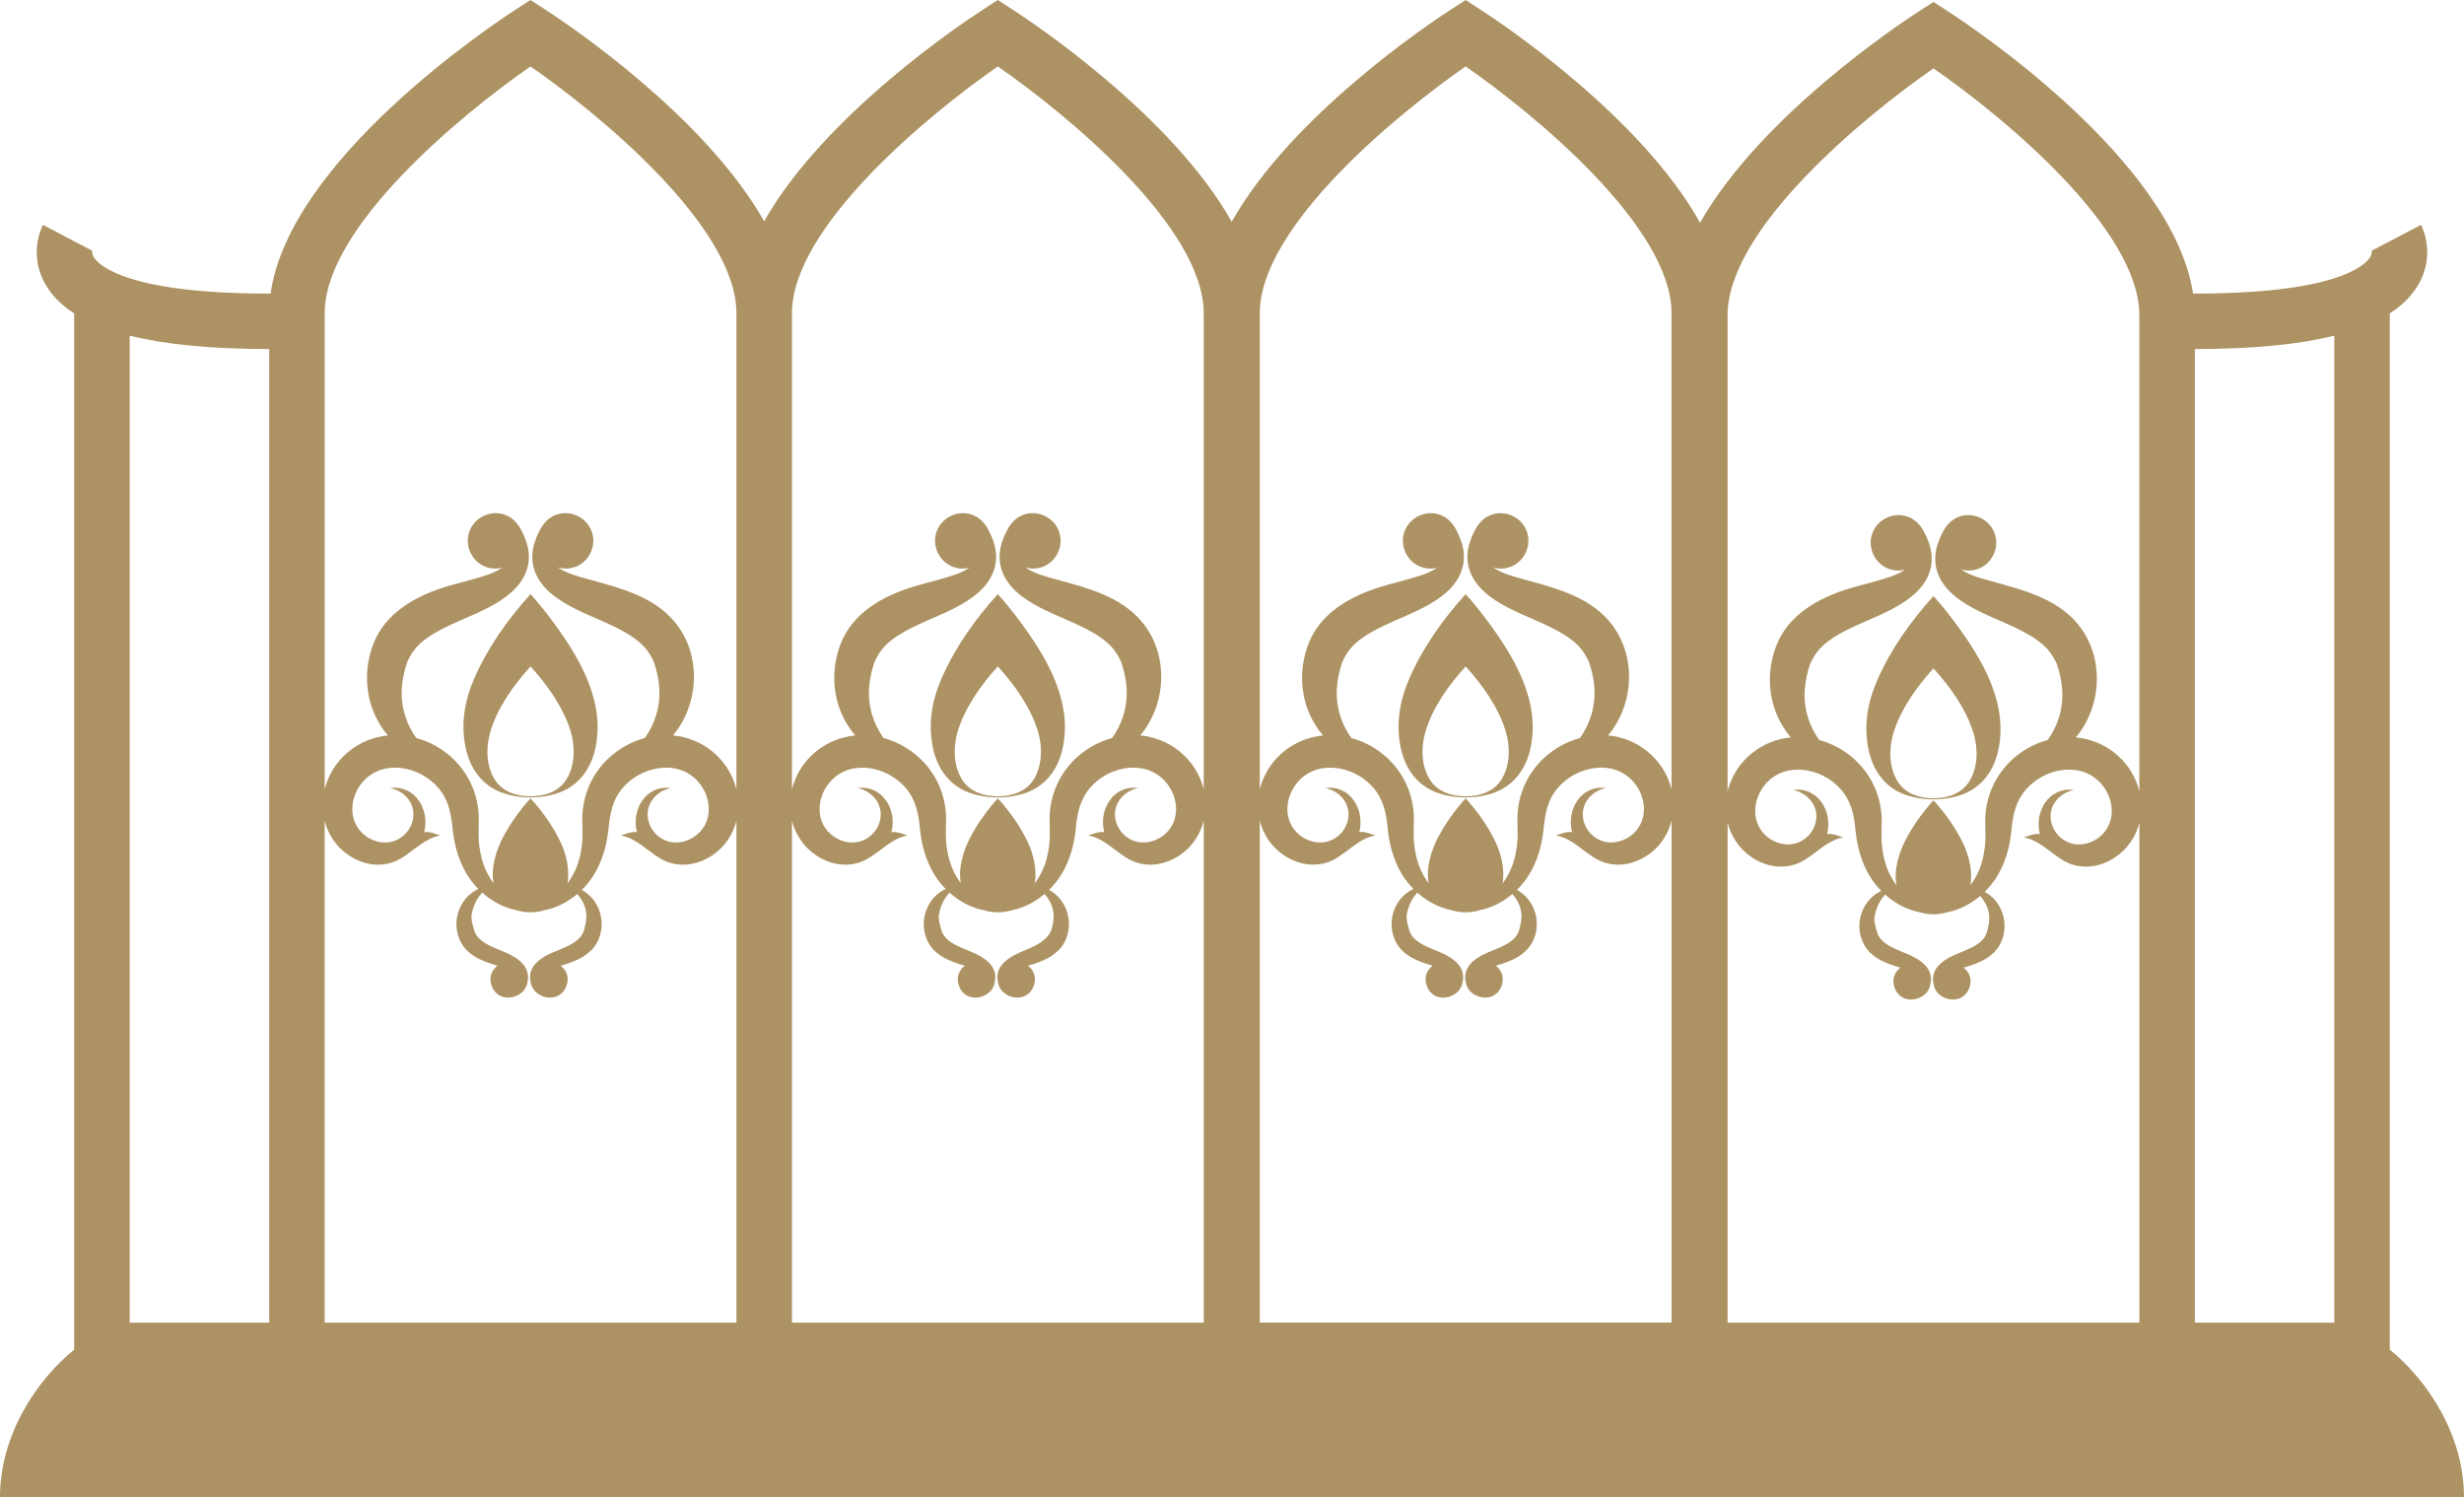 <?xml version="1.0" encoding="UTF-8"?>
<!DOCTYPE svg PUBLIC "-//W3C//DTD SVG 1.1//EN" "http://www.w3.org/Graphics/SVG/1.1/DTD/svg11.dtd">
<!-- Creator: CorelDRAW 2019 (64-Bit) -->
<svg xmlns="http://www.w3.org/2000/svg" xml:space="preserve" width="210mm" height="127.623mm" version="1.1" style="shape-rendering:geometricPrecision; text-rendering:geometricPrecision; image-rendering:optimizeQuality; fill-rule:evenodd; clip-rule:evenodd"
viewBox="0 0 61712.85 37504.72"
 xmlns:xlink="http://www.w3.org/1999/xlink"
 xmlns:xodm="http://www.corel.com/coreldraw/odm/2003">
 <defs>
  <style type="text/css">
   <![CDATA[
    .fil0 {fill:#AD9263;fill-rule:nonzero}
   ]]>
  </style>
 </defs>
 <g id="Layer_x0020_1">
  <g id="_2273381460960">
   <g>
    <path class="fil0" d="M24350.1 12894.31c361.28,130.16 -361.17,-130.86 0,0l0 0z"/>
    <path class="fil0" d="M25632.9 12894.31c361.28,-130.86 -361.43,130.16 0,0l0 0z"/>
    <path class="fil0" d="M24018.11 24692.93c-87.37,-240.33 86.66,241 0,0l0 0z"/>
    <path class="fil0" d="M23366.78 18734.49c105.44,499.52 396.43,925.4 884.29,1110.57 438.95,166.54 985.26,169.59 1428.95,18.75 487.56,-165.71 799.12,-565.64 920.11,-1057.91 292.55,-1190.29 -366.43,-2314.06 -1051.68,-3237.37 -175.29,-236.15 -358.79,-467.84 -557,-685.37 -561.32,615.92 -1067.37,1330.59 -1402.82,2094.45 -247,562.85 -350.47,1148.33 -221.84,1756.88zm613.54 -394.08c178.5,-611.46 586.04,-1180.42 1011.09,-1647.85 418.68,460.2 815.81,1016.23 1001.1,1614.79 119.75,386.85 116.96,869.01 -105.56,1220.71 -194.48,307.54 -547.42,417.97 -895.54,417.97 -337.28,0 -681.75,-102.65 -879.55,-393.67 -232.25,-341.54 -243.91,-826.75 -131.54,-1211.95z"/>
    <polygon class="fil0" points="23806.7,21635.14 23806.96,21635.58 23806.41,21634.32 "/>
    <path class="fil0" d="M26176.44 21635.14c0.26,-1.12 0.56,-2.09 0.97,-3.2 -0.71,1.79 -1.26,3.2 -1.79,5 0.26,-0.68 0.56,-1.23 0.82,-1.79z"/>
    <path class="fil0" d="M12646.37 12894.58c360.87,129.89 -361.17,-130.86 0,0l0 0z"/>
    <path class="fil0" d="M13929.18 12894.58c361.28,-130.86 -360.76,129.89 0,0l0 0z"/>
    <path class="fil0" d="M14187.11 24692.63c-86.81,241 87.1,-240.59 0,0l0 0z"/>
    <path class="fil0" d="M11663.46 18733.93c105.56,499.52 396.43,925.55 884.14,1110.83 438.66,166.54 984.85,169.59 1428.39,18.75 487.41,-166.01 799.01,-565.91 919.99,-1058.05 292.4,-1190.15 -366.43,-2313.76 -1051.23,-3236.96 -175.29,-236.15 -358.93,-467.84 -557,-685.37 -561.18,616.04 -1067.07,1330.59 -1402.41,2094.3 -247.17,562.73 -350.5,1148.09 -221.87,1756.49zm613.13 -393.23c178.35,-611.46 586.04,-1180.3 1011.09,-1647.85 418.68,460.47 815.93,1016.38 1001.25,1614.79 119.75,386.85 117.11,868.71 -105.71,1220.3 -194.6,307.39 -547.42,417.83 -895.54,417.83 -337.13,0 -681.6,-102.65 -879.55,-393.38 -232.25,-341.57 -244.06,-826.51 -131.54,-1211.69z"/>
    <path class="fil0" d="M36066.75 12894.58c361.58,129.89 -361.02,-130.86 0,0l0 0z"/>
    <path class="fil0" d="M37349.7 12894.58c360.87,-130.86 -361.58,129.89 0,0l0 0z"/>
    <path class="fil0" d="M35734.91 24692.93c-87.37,-240.59 86.66,241 0,0l0 0z"/>
    <path class="fil0" d="M35083.43 18734.49c105.44,499.52 396.43,925.4 884.29,1110.57 438.95,166.54 985.11,169.74 1428.95,18.75 487.56,-165.71 799.01,-565.64 919.99,-1057.91 292.4,-1190.29 -366.57,-2314.2 -1051.53,-3237.63 -175.29,-236.01 -358.79,-467.84 -557,-685.37 -561.32,616.19 -1067.37,1330.85 -1402.82,2094.71 -246.88,562.85 -350.35,1148.33 -221.87,1756.88zm613.54 -394.08c178.5,-611.34 586.04,-1180.3 1011.09,-1647.85 418.68,460.35 815.81,1016.38 1001.1,1614.79 119.75,387 116.96,869.01 -105.71,1220.71 -194.48,307.54 -547.3,417.97 -895.39,417.97 -337.28,0 -681.75,-102.65 -879.55,-393.67 -232.1,-341.54 -243.77,-826.6 -131.54,-1211.95z"/>
    <path class="fil0" d="M37893.25 21635.14c0.56,-1.38 0.82,-2.79 1.26,-4.03 -0.71,2.23 -1.53,4.32 -2.35,6.52 0.38,-0.97 0.79,-1.65 1.09,-2.5z"/>
    <path class="fil0" d="M47783.67 12942.77c361.46,130.3 -360.99,-130.71 0,0l0 0z"/>
    <path class="fil0" d="M49066.77 12942.77c360.87,-130.71 -361.58,130.3 0,0l0 0z"/>
    <path class="fil0" d="M47451.57 24741.53c-87.25,-240.74 86.81,240.86 0,0l0 0z"/>
    <path class="fil0" d="M46800.35 18782.98c105.56,499.52 396.43,925.4 884.14,1110.57 438.95,166.54 985.41,169.74 1429.06,18.75 487.41,-165.71 798.86,-565.64 919.84,-1057.91 292.11,-1190.29 -366.43,-2313.91 -1051.38,-3237.37 -175.15,-236.01 -358.79,-467.84 -556.88,-685.37 -561.32,615.92 -1067.49,1330.73 -1402.97,2094.56 -247.09,563 -350.44,1148.36 -221.81,1756.76zm613.69 -393.93c178.5,-611.34 586.04,-1180.3 1011.09,-1647.85 418.68,460.35 815.81,1016.38 1001.1,1614.79 119.75,387 116.96,869.01 -105.71,1220.71 -194.48,307.54 -547.3,417.97 -895.39,417.97 -337.28,0 -681.75,-102.65 -879.55,-393.67 -232.22,-341.71 -243.91,-826.63 -131.54,-1211.95z"/>
    <path class="fil0" d="M47240.27 21683.63c0.15,0.41 0.41,0.82 0.41,1.12 -0.26,-0.97 -0.56,-1.94 -0.97,-2.91 0.15,0.56 0.44,1.23 0.56,1.79z"/>
    <path class="fil0" d="M49610.02 21683.63c0.26,-0.56 0.26,-1.26 0.56,-1.94 -0.26,1.12 -0.71,2.09 -1.12,2.91 0.29,-0.15 0.44,-0.56 0.56,-0.97z"/>
    <path class="fil0" d="M-0 37504.72l61712.85 0c0,-1557.02 -906.24,-2923.01 -1858.85,-3698.69l0 -25955.57c306.15,-197.54 538.81,-427.85 698.41,-692.04 459.79,-760.8 123.07,-1449.63 83.08,-1525.48l-1229.88 645.63c0,0 -6.52,-9.73 -13.75,-28.33 13.9,35.71 26.8,110.44 -40.97,209.32 -143.64,209.62 -883.32,893.46 -4366.68,893.46 -19.31,0 -37.5,4.03 -56.25,5.7 -511.31,-3337.11 -5526.56,-6677.54 -6125.65,-7065.65l-377.68 -244.62 -377.68 244.62c-491.59,318.38 -3956.62,2624.79 -5466.96,5285.97 -1495.48,-2681.6 -5000.09,-5014.11 -5494.74,-5334.43l-377.68 -244.62 -377.68 244.62c-492.97,319.5 -3977.33,2638.4 -5480.31,5309.71 -1503.24,-2671.17 -4988.13,-4990.22 -5481.13,-5309.71l-377.68 -244.62 -377.68 244.62c-492.29,318.94 -3967.46,2631.88 -5473.75,5298.46 -1506.85,-2666.47 -4982.31,-4979.52 -5474.61,-5298.46l-377.68 -244.62 -377.68 244.62c-601.76,390.05 -5662.54,3760.34 -6132.73,7113.43 -16.25,-1.12 -31.8,-4.85 -48.61,-4.85 -3483.22,0 -4222.92,-683.84 -4366.68,-893.46 -67.8,-98.89 -54.72,-173.65 -40.97,-209.32 -7.23,18.6 -13.75,28.33 -13.75,28.33l-1229.88 -645.63c-40,75.99 -376.71,764.83 83.08,1525.48 159.6,264.19 392.26,494.64 698.41,692.04l0 25955.45c-951.99,775.61 -1858.23,2141.61 -1858.23,3698.63zm10622.49 -16660.76c150.02,-551.89 -224.05,-1191.26 -848.99,-1104.16 305.33,58.63 568.55,309.06 580.78,629.79 14.16,366.57 -273.09,694.68 -636.47,729.68 -334.78,32.24 -672.58,-165.86 -815.52,-470.34 -153.34,-326.02 -70.29,-720.78 145.7,-998.19 500.05,-641.75 1470.47,-451.86 1943.04,118.34 262.96,317 306.86,659.8 350.47,1054.44 43.9,397.14 159.04,792.45 374.07,1131.67 74.58,117.52 164.74,228.93 265.86,331.43 -450.89,206 -674.96,767.18 -477.28,1249.19 157.1,402.96 571.05,565.35 957.49,672.32 -142.12,106.68 -225.46,285.73 -147.93,502.84 -21.54,-59.74 -42.49,-117.78 0.41,1.53 43.35,119.61 22.22,61.13 0.71,1.38 140.44,384.5 595.09,356.44 800.24,119.31 0,2.79 0.26,5.41 0.41,8.2 8.35,-13.9 15.84,-27.92 23.63,-42.08 40.85,-57.36 68.88,-123.78 75.55,-198.92 18.48,-88.48 15.99,-179.73 -18.75,-271.15 -74.32,-196.13 -265.31,-319.06 -443.95,-409.36 -272.54,-137.65 -769,-251.14 -872.62,-587.01 -42.64,-146.41 -100.97,-317.41 -52.78,-468.81 47.08,-203.77 129.74,-349.06 250.17,-486.86 246.56,219.9 548.69,383.8 868.59,443.66 218.38,68.47 470.49,67.5 686.48,-0.26 302.13,-56.69 588.42,-206.15 827.04,-408.1 118.08,138.91 206.68,294.9 224.05,492.29 13.61,154.05 -20.42,285.73 -61.54,431.02 -108.91,346.71 -635.35,457.85 -913.88,605.9 -176.26,93.77 -358.52,226.69 -415.06,428.52 -24.3,86.25 -20.98,170.71 -0.82,252.11 9.32,64.86 33.77,123.22 69.32,173.91 8.2,15.13 16.52,30.27 25.57,44.99 0.15,-2.79 0.26,-5.41 0.56,-8.2 205.15,237.8 661.21,265.72 800.39,-120.58 78.61,-217.38 -4.44,-396.99 -146.96,-504.11 3.88,-1.12 8.05,-1.94 11.81,-3.06 390.47,-107.09 793.01,-277.94 950.41,-682.6 179.61,-462.14 -18.19,-991.23 -431.17,-1212.51 110.99,-108.61 208.65,-228.63 288.79,-355.17 215.17,-339.36 330.05,-734.41 374.21,-1131.67 44.02,-394.9 87.37,-737.03 350.18,-1054.44 472.57,-570.23 1443.38,-760.24 1943.04,-118.34 215.99,277.27 298.93,672.17 145.7,998.19 -142.94,304.33 -480.74,502.58 -815.52,470.34 -363.25,-35 -650.51,-363.11 -636.47,-729.68 12.49,-320.88 275.33,-571.2 580.78,-629.79 -624.65,-87.22 -999.31,552.42 -848.73,1104.16 -133.48,-21.25 -278.5,42.64 -402.43,83.64 392.14,69.74 660.65,384.5 990.4,578.13 415.62,244.32 907.77,181.26 1301.14,-83.64 314.76,-211.82 516.6,-522.85 602.29,-866.92l0 12573.85 -10313.86 0.03 0 -12573.29c85.84,343.95 287.52,654.66 602.29,866.51 393.38,264.75 885.4,327.81 1301.14,83.64 329.63,-193.78 598,-508.4 990.14,-578.13 -123.75,-40.99 -268.77,-104.91 -402.13,-83.64zm11703.61 0c150.29,-552.15 -224.34,-1191.26 -849.29,-1104.16 305.45,58.33 568.96,309.36 581.19,630.09 14.02,366.72 -273.65,693.98 -636.61,729.12 -334.07,32.5 -673.43,-165.45 -815.81,-469.78 -153.08,-326.28 -70.29,-720.78 145.99,-998.34 489.65,-628 1434.62,-460.76 1915.39,85.99 267.25,304.21 335.86,644.96 373.1,1035.95 37.64,399.37 146.26,797.74 354.91,1143.07 79.73,131.95 178.09,257.52 290.31,371.16 -450.62,206.56 -675.23,766.62 -477.28,1249.04 156.96,402.69 570.76,565.64 957.34,672.43 -142.79,106.97 -226.13,286.7 -147.11,504.37 139.32,387.15 595.5,358.38 800.53,119.61 0.26,2.91 0.26,5.97 0.56,8.9 9.17,-15.43 17.93,-31.27 26.24,-47.08 37.5,-54.16 62.92,-116.14 70.85,-185.84 20.13,-90.84 19.04,-185.02 -16.81,-279.21 -74.47,-196.01 -265.31,-319.06 -444.1,-409.21 -271.83,-137.24 -769,-251.14 -872.47,-586.74 -42.64,-146.41 -101.27,-317.82 -52.78,-468.96 47.08,-203.51 129.89,-349.06 250.03,-487 246.29,220.02 547.86,383.24 867.48,443.1 219.2,69.03 472.43,68.06 689.39,-0.26 301.83,-56.81 586.74,-206.27 824.95,-408.1 118.08,139.06 206.97,295.05 224.34,492.56 13.61,152.25 -18.04,286.29 -60.98,429.23 -166.42,353.38 -597.44,439.51 -914.29,607.99 -176.15,93.77 -358.52,226.54 -415.18,428.38 -24.71,87.93 -20.84,173.91 0.26,256.7 9.73,60.98 32.36,116.26 65.42,164.74 8.9,16.81 18.19,33.32 28.06,49.58 0.15,-2.91 0.41,-5.97 0.56,-8.9 204.33,237.95 658.15,266.57 799.97,-116.81 -21.39,59.3 -41.82,115.84 1.38,-2.91 42.38,-118.08 22.1,-61.95 0.82,-3.06 76.26,-216.29 -6.52,-394.64 -148.2,-501.05 3.76,-1.12 7.91,-1.94 11.67,-2.91 390.47,-107.64 793.3,-277.83 950.26,-683.13 179.32,-462.7 -18.19,-991.67 -431.58,-1212.51 122.1,-119.75 228.63,-253.08 313.94,-394.35 208.65,-345.33 317.41,-743.43 355.17,-1143.07 36.94,-391.02 105.85,-731.77 373.1,-1035.95 480.48,-547.01 1425.6,-713.99 1915.24,-85.99 216.29,277.27 298.78,672.02 145.85,998.34 -142.53,304.21 -481.6,502.28 -815.81,469.78 -362.96,-35.15 -650.51,-362.28 -636.47,-729.12 12.23,-320.88 275.59,-571.75 581.19,-630.09 -624.8,-87.22 -999.72,552.15 -849.14,1104.16 -133.36,-21.81 -278.38,42.38 -402.28,83.34 392.14,69.59 660.65,384.65 990.14,578.4 415.74,244.47 907.77,181.7 1301.14,-83.34 314.76,-211.82 516.45,-522.85 602.29,-866.77l0 12573.58 -10313.51 -0.03 0 -12573.29c85.99,344.06 287.52,654.66 602.29,866.51 393.38,264.9 885.26,327.7 1300.99,83.34 329.49,-193.78 597.85,-508.81 989.99,-578.4 -124.42,-40.73 -269.45,-104.91 -402.66,-83.08zm11716.77 0c149.73,-551.89 -223.93,-1191.97 -849.29,-1104.16 305.45,58.33 568.96,309.36 581.34,630.09 14.02,366.99 -273.65,693.98 -636.76,729.12 -334.34,32.5 -673.14,-165.45 -815.81,-469.78 -153.08,-326.28 -70.29,-720.78 145.99,-998.34 489.38,-628 1435.18,-461.02 1915.39,85.99 267.13,304.21 336.16,644.81 373.1,1035.84 37.5,399.49 146.26,797.89 354.91,1143.22 79.73,131.95 177.94,257.25 290.05,370.89 -450.62,206.27 -674.96,767.47 -476.86,1249.19 157.25,402.96 570.9,565.08 957.34,672.17 -142.64,106.97 -226.28,286.7 -147.23,504.63 139.32,387 595.35,358.38 800.53,119.61 0.26,2.91 0.26,5.97 0.56,8.9 9.17,-15.13 17.63,-30.97 26.13,-46.67 37.64,-54.45 63.62,-116.96 71.41,-187.11 20.01,-90.57 18.6,-184.32 -17.07,-278.24 -74.32,-196.13 -265.16,-319.2 -443.8,-409.51 -271.98,-137.38 -769.97,-251.29 -872.74,-587.15 -42.38,-146.41 -101.27,-317 -52.78,-468.4 47.08,-203.51 129.89,-348.94 250.03,-486.86 246.41,219.9 547.98,382.97 867.62,442.98 218.9,69.03 471.57,68.06 688.27,0.15 301.72,-57.1 587.86,-206.41 826.22,-408.1 117.93,138.91 206.68,294.75 224.05,492.15 13.61,154.19 -20.57,286.14 -61.95,431.43 -109.32,346.44 -634.94,457.29 -913.44,605.49 -176.41,93.77 -358.52,226.69 -415.18,428.52 -24.6,87.66 -20.84,173.35 0.15,255.87 9.73,61.8 32.8,117.67 66.27,166.54 8.76,16.25 17.93,32.5 27.51,48.61 0.15,-2.91 0.41,-5.97 0.56,-8.76 204.33,237.68 658.01,266.28 799.83,-116.7 -21.25,59.19 -41.52,115.29 1.53,-3.06 42.38,-118.08 22.1,-62.36 0.82,-3.47 76.11,-216.14 -6.82,-394.64 -148.35,-500.9 3.76,-1.12 7.91,-1.94 11.67,-3.06 390.47,-107.09 793.57,-277.94 950.41,-682.87 179.06,-462.55 -17.93,-991.11 -430.9,-1212.25 110.7,-108.5 208.35,-228.22 288.52,-354.64 215.32,-339.36 331.16,-734.68 374.48,-1132.08 43.2,-394.64 87.66,-737.59 350.32,-1054.29 473.1,-570.64 1442.82,-760.8 1943.04,-118.64 216.29,277.53 298.93,672.02 145.99,998.34 -142.64,304.21 -481.3,502.28 -815.81,469.78 -362.96,-35.15 -650.78,-362.14 -636.61,-729.12 12.37,-320.88 275.59,-571.75 581.19,-630.09 -625.21,-87.93 -999.31,552.42 -848.99,1104.16 -133.36,-21.81 -278.38,42.38 -402.28,83.34 392.14,69.59 660.5,384.76 990.14,578.4 415.74,244.47 907.77,181.41 1301.14,-83.64 314.91,-211.82 516.6,-522.85 602.29,-866.92l0 12573.85 -10313.66 0.03 0 -12573.29c85.84,343.8 287.52,654.39 602.29,866.21 393.38,264.9 885.26,327.96 1300.88,83.64 329.63,-193.78 598,-508.81 989.99,-578.4 -124.31,-40.32 -269.21,-104.62 -402.43,-82.67zm11716.8 48.61c150.58,-552.15 -223.78,-1191.41 -848.99,-1104.16 305.45,58.63 568.82,309.36 581.04,630.24 14.31,366.84 -273.65,693.83 -636.61,728.98 -334.48,32.5 -672.99,-165.57 -815.81,-469.93 -153.08,-326.17 -70,-720.66 145.99,-998.04 489.38,-628 1434.91,-461.02 1915.24,85.99 267.13,304.21 336.31,644.81 372.95,1035.84 37.79,399.63 146.55,797.74 355.17,1143.07 79.58,131.95 177.79,257.4 290.05,371.01 -450.62,206.41 -674.82,767.47 -476.86,1249.19 156.96,402.96 570.9,565.5 957.34,672.17 -142.64,107.09 -226.43,286.85 -147.52,504.63 139.47,387 595.91,358.23 800.8,119.46 0.26,3.06 0.26,6.26 0.56,9.32 9.73,-16.1 18.75,-32.65 27.65,-49.31 35.71,-52.37 60.27,-112.38 68.35,-179.32 21.1,-92.25 20.57,-187.81 -15.55,-283.38 -74.47,-196.13 -265.16,-319.2 -443.95,-409.51 -271.71,-137.24 -769.53,-251.29 -872.74,-586.89 -42.38,-146.41 -101.27,-317.41 -52.78,-468.81 46.81,-203.51 129.74,-349.06 249.91,-486.86 246.29,220.02 547.72,382.97 867.33,442.98 219.2,69.18 472.43,68.21 689.39,-0.15 301.83,-56.81 586.74,-206.27 824.84,-408.1 118.22,138.91 207.12,295.05 224.61,492.7 13.75,154.31 -20.69,285.88 -61.68,431.31 -108.91,346.56 -635.23,457.7 -913.73,605.79 -176.41,93.77 -358.52,226.69 -415.18,428.67 -24.45,86.81 -20.84,171.68 -0.41,253.49 9.58,63.62 33.32,120.58 67.91,170.71 8.46,15.69 17.07,31.53 26.39,46.81 0.15,-2.79 0.41,-5.7 0.56,-8.46 204.18,236.98 657.04,265.16 799.42,-116.4 -21.1,58.89 -40.97,113.9 1.94,-3.88 42.08,-117.37 22.22,-62.92 1.12,-4.32 75.44,-215.73 -7.38,-393.67 -148.64,-499.93 3.76,-0.97 7.91,-2.09 11.52,-3.06 390.61,-107.64 793.42,-277.68 950.55,-683.01 179.2,-462.85 -18.34,-991.78 -431.73,-1212.51 121.96,-119.75 228.51,-253.08 313.94,-394.23 208.77,-345.18 317.41,-743.7 355.05,-1143.07 36.94,-390.88 106,-731.91 373.1,-1035.84 480.74,-546.75 1425.74,-714.25 1915.39,-85.99 215.99,277.27 299.07,672.02 145.99,998.04 -142.64,304.21 -481.3,502.43 -815.81,469.93 -363.25,-35.15 -650.78,-362.14 -636.76,-728.98 12.37,-321.02 275.86,-571.61 581.34,-630.24 -625.21,-87.37 -999.16,552.15 -849.29,1104.16 -133.21,-21.95 -278.38,42.38 -402.13,83.34 392.14,69.59 660.65,384.76 990.26,578.4 415.62,244.47 907.47,181.7 1300.88,-83.49 314.76,-211.82 516.33,-522.71 602.29,-866.65l0 12524.95 -10313.57 0.06 0 -12525.5c85.69,344.06 287.41,655.21 602.29,867.18 393.38,265.04 885.4,327.81 1301.14,83.49 329.63,-193.78 598,-508.81 990.26,-578.4 -124.42,-41.11 -269.45,-105.29 -402.81,-83.49zm12705.41 -12485.1l0 24725.99c-29.03,-2.23 -58.07,-4.32 -85.84,-4.32l-3408.22 0 0 -24388.42c4.58,0 8.9,1.38 13.61,1.38 1430.03,-0.15 2584.5,-111.67 3480.46,-334.63zm-10039.92 -6695.02c1728.69,1196.55 5156.64,4016.62 5156.64,6184.98l0 11923.89c-9.58,-39.44 -20.57,-78.76 -33.21,-118.08 -222.52,-690.1 -843.29,-1168.75 -1557.84,-1232.79 660.21,-783.28 729.95,-2031.38 37.64,-2852.72 -539.37,-639.52 -1373.52,-844.14 -2144.17,-1057.23 -253.38,-70.15 -544.81,-141.82 -768.3,-298.22 135.71,38.76 282.94,39.03 423.38,-11.67 356.02,-129.04 546.6,-533.96 417.41,-890.1 -129.04,-356.17 -533.4,-546.75 -889.84,-417.56 -148.49,53.48 -265.72,156.4 -345.47,282.26 -0.15,-2.79 -0.26,-5.55 -0.41,-8.2 -203.09,338.66 -329.08,719.25 -198.77,1110.27 148.49,445.48 558.41,729.83 956.52,937.62 446.15,232.95 929.57,391.85 1362.83,650.22 187.81,111.96 370.04,246.85 502.84,422.56 52.93,69.88 99.45,145.58 137.8,224.34 5,10.29 43.05,99.74 22.92,39.58 156.84,459.08 207.8,900.95 61.68,1374.49 -63.62,206.56 -160.31,390.2 -278.24,558.53 -476.31,129.04 -904.83,424.91 -1191.56,832.74 -219.9,312.94 -348.8,684.4 -372.28,1066.1 -13.34,217.11 13.05,433.66 -1.26,651.19 -13.34,202.65 -48.34,404.48 -112.93,597.44 25.01,-74.17 39.58,-117.23 -0.56,1.94 -115.29,341.86 -43.46,128.77 -0.56,1.12 -60.01,177.38 -150.29,343.51 -260.46,495.2 62.92,-345.74 -33.32,-742.58 -172.53,-1036.25 -188.78,-398.52 -454.65,-772.06 -751.22,-1098.19 -265.45,292.11 -502.28,621.6 -686.89,970.27 -175.03,330.31 -312.27,773.44 -238.92,1161.55 -109.32,-151.14 -199.07,-316.15 -258.64,-492.7 43.2,127.66 114.87,340.74 -0.41,-1.12 -40,-119.05 -25.68,-76.11 -0.56,-1.94 -64.74,-192.96 -99.74,-394.79 -112.93,-597.44 -14.31,-217.38 11.96,-434.22 -1.53,-651.19 -23.33,-381.71 -151.96,-753.16 -371.98,-1066.1 -286.85,-408.1 -715.37,-703.85 -1191.82,-832.89 -117.78,-168.36 -214.32,-351.85 -278.09,-558.41 -145.99,-473.54 -94.86,-915.41 61.8,-1374.49 -20.13,60.57 21.39,-37.38 27.65,-49.46 44.73,-87.66 97.09,-171.27 159.19,-247.82 139.47,-171.83 326.99,-303.25 517.3,-413.12 423.12,-244.06 889.69,-400.6 1322.12,-626.47 410.33,-214.2 832.74,-511.19 969.16,-977.91 110.7,-379.62 -16.1,-744.11 -211.26,-1069.87 -0.15,2.79 -0.26,5.55 -0.26,8.46 -79.73,-125.98 -196.98,-228.93 -345.47,-282.41 -356.29,-129.19 -761.07,61.13 -889.99,417.56 -129.19,356.17 61.27,761.07 417.27,890.1 132.65,47.93 272.12,51.4 401.57,19.04 -95.01,64.74 -203.21,116.4 -321.29,159.45 -369.78,135.15 -758.42,212.12 -1133.34,331.16 -741.2,235.04 -1473.94,651.75 -1768.57,1412.81 -215.44,556.03 -217.11,1176.69 12.64,1729.66 88.07,207.53 207.12,399.78 350.88,568.4 -711.61,66.39 -1329.06,544.37 -1550.9,1232.23 -12.78,39.44 -23.74,79.05 -33.47,118.9l0 -11924.89c-0.24,-2164.62 3428,-4987.07 5156.7,-6184.86zm-11717.21 -48.49c1728.84,1197.93 5157.2,4020.09 5157.2,6184.83l0 11924.74c-9.73,-39.73 -20.69,-79.46 -33.32,-118.75 -222.52,-690.1 -843.17,-1168.64 -1557.57,-1232.79 660.09,-783.28 729.39,-2031.79 37.23,-2852.72 -539.22,-639.26 -1373.52,-844.14 -2144.17,-1057.23 -253.38,-70.15 -545.22,-141.97 -768.85,-298.51 136,39.03 283.5,39.32 424.08,-11.4 356.02,-129.04 546.45,-533.96 417.27,-890.1 -128.89,-356.17 -533.67,-546.45 -889.99,-417.27 -148.49,53.48 -265.72,156.28 -345.47,282.41 -0.15,-2.91 -0.26,-5.7 -0.41,-8.46 -203.09,338.8 -329.08,719.25 -198.51,1110.42 148.35,445.07 558.53,729.68 956.37,937.33 446.3,232.8 929.57,391.99 1362.83,650.22 187.81,111.96 370.04,246.85 502.84,422.56 52.78,69.74 99.74,145.44 137.94,224.19 4.85,10.29 42.93,99.74 22.77,39.73 158.22,457.97 207.53,901.77 61.8,1374.35 -63.62,206.41 -160.31,390.05 -278.09,558.41 -476.45,129.04 -904.83,424.64 -1191.68,832.74 -219.9,312.94 -348.8,684.54 -372.13,1066.25 -13.46,216.96 12.78,433.66 -1.53,651.19 -13.19,201.98 -47.93,402.96 -112.11,595.21 24.6,-72.79 38.35,-113.76 -1.26,4.03 -115.02,340.74 -44.02,130.3 -1.12,2.5 -60.01,176.97 -150.02,342.54 -260.05,493.97 62.8,-345.74 -33.47,-742.58 -172.65,-1036.25 -188.78,-398.66 -454.65,-772.17 -751.22,-1098.49 -265.45,292.25 -502.14,621.74 -686.89,970.39 -174.88,330.46 -312.27,773.7 -238.65,1161.96 -109.58,-151.55 -199.6,-317 -259.19,-494.08 -65.15,-193.48 -100.15,-396.02 -113.35,-599.23 -14.46,-217.38 11.81,-434.22 -1.38,-651.19 -23.48,-381.71 -152.25,-753.43 -372.28,-1066.25 -286.85,-408.1 -715.37,-703.7 -1191.82,-832.74 -117.78,-168.36 -214.32,-351.85 -278.09,-558.41 -145.99,-473.54 -94.74,-915.41 61.8,-1374.49 -20.13,60.57 21.39,-37.38 27.65,-49.31 44.73,-87.66 97.09,-171.41 159.19,-247.82 139.47,-171.97 326.99,-303.25 517.42,-412.98 422.97,-244.21 889.55,-400.75 1322.12,-626.47 410.48,-214.2 832.89,-511.19 969.16,-977.91 110.99,-379.62 -15.99,-744.26 -211.26,-1069.87 -0.15,2.79 -0.26,5.41 -0.41,8.35 -79.73,-125.98 -196.98,-228.93 -345.47,-282.26 -356.29,-129.19 -761.21,60.98 -889.99,417.27 -129.19,356.17 61.54,761.21 417.56,890.1 132.65,48.05 272.12,51.54 401.57,19.04 -95.01,64.86 -203.36,116.4 -321.44,159.6 -369.78,135 -758.42,212.26 -1133.34,331.16 -741.35,235.04 -1474.08,651.6 -1768.69,1412.7 -215.17,556.03 -217.11,1176.69 12.78,1729.52 87.93,207.53 206.97,399.78 350.88,568.55 -711.61,66.27 -1329.21,544.37 -1550.9,1232.23 -12.78,39.17 -23.63,78.61 -33.32,118.34l0 -11924.19c-0.24,-2164.71 3427.3,-4987.02 5156.14,-6185.1zm-11716.8 0c1728.84,1197.93 5157.2,4020.09 5157.2,6184.83l0 11924.33c-9.73,-39.73 -20.57,-79.17 -33.32,-118.49 -222.4,-690.1 -843.17,-1168.64 -1557.57,-1232.79 660.09,-783.28 729.27,-2031.79 37.23,-2852.72 -539.22,-639.52 -1373.38,-844.14 -2144.17,-1057.23 -253.64,-70.15 -545.34,-141.97 -769,-298.66 135.86,39.03 283.5,39.32 424.23,-11.52 356.17,-128.89 546.45,-533.96 417.56,-890.1 -129.19,-356.17 -533.96,-546.34 -890.25,-417.27 -148.49,53.48 -265.72,156.54 -345.47,282.67 -0.15,-2.91 -0.26,-5.7 -0.41,-8.46 -203.09,338.8 -329.08,719.25 -198.51,1110.42 148.64,445.18 558.41,729.39 956.37,937.21 446.3,232.95 929.57,391.99 1362.83,650.22 187.81,111.96 370.04,246.85 502.84,422.56 52.78,69.88 99.45,145.58 137.8,224.34 5,10.29 42.93,99.74 22.92,39.73 157.81,458.26 207.68,901.51 61.8,1374.35 -63.62,206.41 -160.31,390.05 -278.09,558.41 -476.45,129.04 -904.83,424.64 -1191.68,832.89 -219.9,312.94 -348.8,684.4 -372.13,1066.1 -13.46,217.11 12.78,433.81 -1.38,651.19 -13.34,202.24 -48.05,403.66 -112.52,596.18 24.86,-73.35 38.91,-115.17 -0.97,3.2 -115.17,341.3 -43.9,129.6 -0.82,1.94 -60.01,177.12 -150.29,342.83 -260.31,494.38 62.8,-345.74 -33.47,-742.58 -172.65,-1036.25 -188.78,-398.52 -454.65,-772.17 -751.22,-1098.49 -265.31,292.25 -502.14,621.89 -686.89,970.54 -174.74,330.31 -312.12,773.59 -238.65,1161.55 -109.47,-151.26 -199.33,-316.56 -258.93,-493.26 42.93,127.51 115.29,341.98 -0.26,-0.56 -40.29,-119.31 -25.57,-75.7 -0.26,-0.82 -65,-193.22 -99.89,-395.46 -113.08,-598.56 -14.46,-217.26 11.96,-434.08 -1.38,-651.19 -23.48,-381.71 -152.37,-753.16 -372.28,-1066.1 -286.85,-408.1 -715.37,-703.85 -1191.82,-832.89 -117.78,-168.36 -214.32,-352 -278.09,-558.53 -145.85,-473.25 -95.01,-915.52 61.8,-1374.49 -20.13,60.83 21.39,-37.23 27.65,-49.31 44.73,-87.66 97.09,-171.27 159.19,-247.82 139.47,-171.97 326.99,-303.25 517.42,-413.12 422.97,-243.91 889.55,-400.6 1322.12,-626.33 410.18,-214.2 832.89,-511.04 969.16,-977.77 110.99,-379.62 -15.99,-744.11 -211.15,-1069.87 -0.15,2.91 -0.26,5.7 -0.26,8.46 -79.73,-126.13 -196.98,-229.04 -345.59,-282.67 -356.29,-129.04 -761.21,60.98 -890.1,417.27 -129.19,356.29 61.27,761.48 417.56,890.1 132.65,48.05 272.27,51.54 401.72,19.04 -95.16,64.86 -203.36,116.7 -321.58,159.75 -369.78,135.15 -758.42,212.12 -1133.34,331.16 -741.49,235.04 -1473.94,651.6 -1768.69,1412.81 -215.17,556.03 -216.96,1176.69 12.78,1729.52 88.07,207.53 206.97,399.78 351.03,568.55 -711.61,66.27 -1329.47,544.37 -1551.31,1232.23 -12.49,39.03 -23.48,78.35 -33.06,117.93l0 -11923.77c-0.32,-2164.45 3427.33,-4986.75 5156.02,-6184.83zm-11703.72 0c1728.84,1197.93 5157.2,4020.09 5157.2,6184.83l0 11924.6c-9.73,-39.73 -20.57,-79.17 -33.32,-118.64 -222.52,-690.1 -842.88,-1169.31 -1557.28,-1233.08 659.53,-783.43 728.98,-2031.5 36.94,-2852.46 -539.37,-639.67 -1373.64,-844 -2144.32,-1057.08 -253.79,-70.29 -545.78,-142.12 -769.41,-298.93 136,39.17 283.64,39.58 424.64,-11.26 356.02,-128.77 546.04,-533.67 417.68,-889.84 -128.77,-356.44 -533.82,-546.6 -890.25,-417.56 -148.49,53.48 -265.72,156.54 -345.47,282.67 -0.15,-2.91 -0.26,-5.85 -0.41,-8.76 -203.09,338.8 -329.22,719.25 -198.77,1110.42 148.64,445.33 558.53,729.83 956.64,937.48 446.15,232.95 929.42,391.85 1362.83,650.22 187.81,111.82 370.04,246.85 502.7,422.41 52.93,70 99.59,145.58 137.94,224.34 5,10.14 42.93,99.59 22.92,39.88 156.84,459.08 207.68,900.95 61.68,1374.49 -63.62,206.27 -160.16,389.76 -277.83,558 -476.6,129.04 -905.27,424.64 -1192.09,832.89 -219.9,312.83 -348.24,684.13 -371.57,1065.69 -13.34,217.11 12.78,433.96 -1.68,651.19 -13.46,203.51 -48.61,405.89 -113.76,599.23 -59.86,177.53 -150.17,343.65 -260.16,495.5 62.51,-345.47 -33.77,-741.76 -172.8,-1035.28 -188.9,-398.66 -455.06,-772.32 -751.63,-1098.61 -265.6,292.25 -502.43,621.89 -687.16,970.68 -174.88,330.05 -312.27,772.73 -239.06,1160.44 -109.06,-151.26 -198.63,-316.29 -258.08,-492.7 -65.3,-193.37 -100.56,-395.87 -113.76,-599.23 -14.46,-217.26 11.52,-434.22 -1.79,-651.19 -23.19,-381.59 -151.81,-753.01 -371.57,-1065.69 -286.99,-408.25 -715.63,-703.85 -1192.23,-832.89 -117.67,-168.21 -214.2,-351.7 -277.68,-558.12 -146.14,-473.66 -94.86,-915.11 61.54,-1374.49 -20.13,60.42 21.54,-37.5 27.65,-49.46 44.73,-87.66 97.09,-171.41 159.19,-247.82 139.47,-171.97 326.99,-303.25 517.42,-413.12 423.26,-243.91 889.69,-400.75 1322.39,-626.47 410.18,-214.06 832.89,-511.19 969.16,-977.91 110.85,-379.62 -15.99,-744.26 -211.26,-1069.87 -0.15,2.91 -0.26,5.7 -0.41,8.76 -79.58,-126.13 -196.98,-229.19 -345.47,-282.67 -356.29,-129.04 -761.62,60.83 -890.1,417.56 -128.77,356.29 61.54,761.07 417.83,889.84 132.95,48.05 272.39,51.54 401.87,18.9 -95.16,65 -203.51,116.7 -321.85,159.9 -369.9,135 -758.42,212.12 -1133.34,331.02 -741.49,235.16 -1474.08,651.75 -1768.84,1412.96 -215.32,556.18 -216.7,1176.69 12.93,1729.66 88.07,207.38 206.83,399.37 350.59,567.99 -711.9,66.12 -1329.06,544.51 -1550.76,1232.52 -12.78,39.17 -23.63,78.61 -33.32,118.34l0 -11924.33c-0.65,-2164.56 3427.03,-4986.87 5155.73,-6184.95zm-10039.5 6743.51c895.81,222.96 2050.39,334.48 3480.58,334.48 4.58,0 8.9,-1.38 13.61,-1.38l0 24388.45 -3408.34 0c-27.77,0 -56.81,2.23 -85.84,4.32l0 -24725.87z"/>
   </g>
   <g>
   </g>
   <g>
   </g>
   <g>
   </g>
   <g>
   </g>
   <g>
   </g>
   <g>
   </g>
   <g>
   </g>
   <g>
   </g>
   <g>
   </g>
   <g>
   </g>
   <g>
   </g>
   <g>
   </g>
   <g>
   </g>
   <g>
   </g>
   <g>
   </g>
  </g>
 </g>
</svg>
